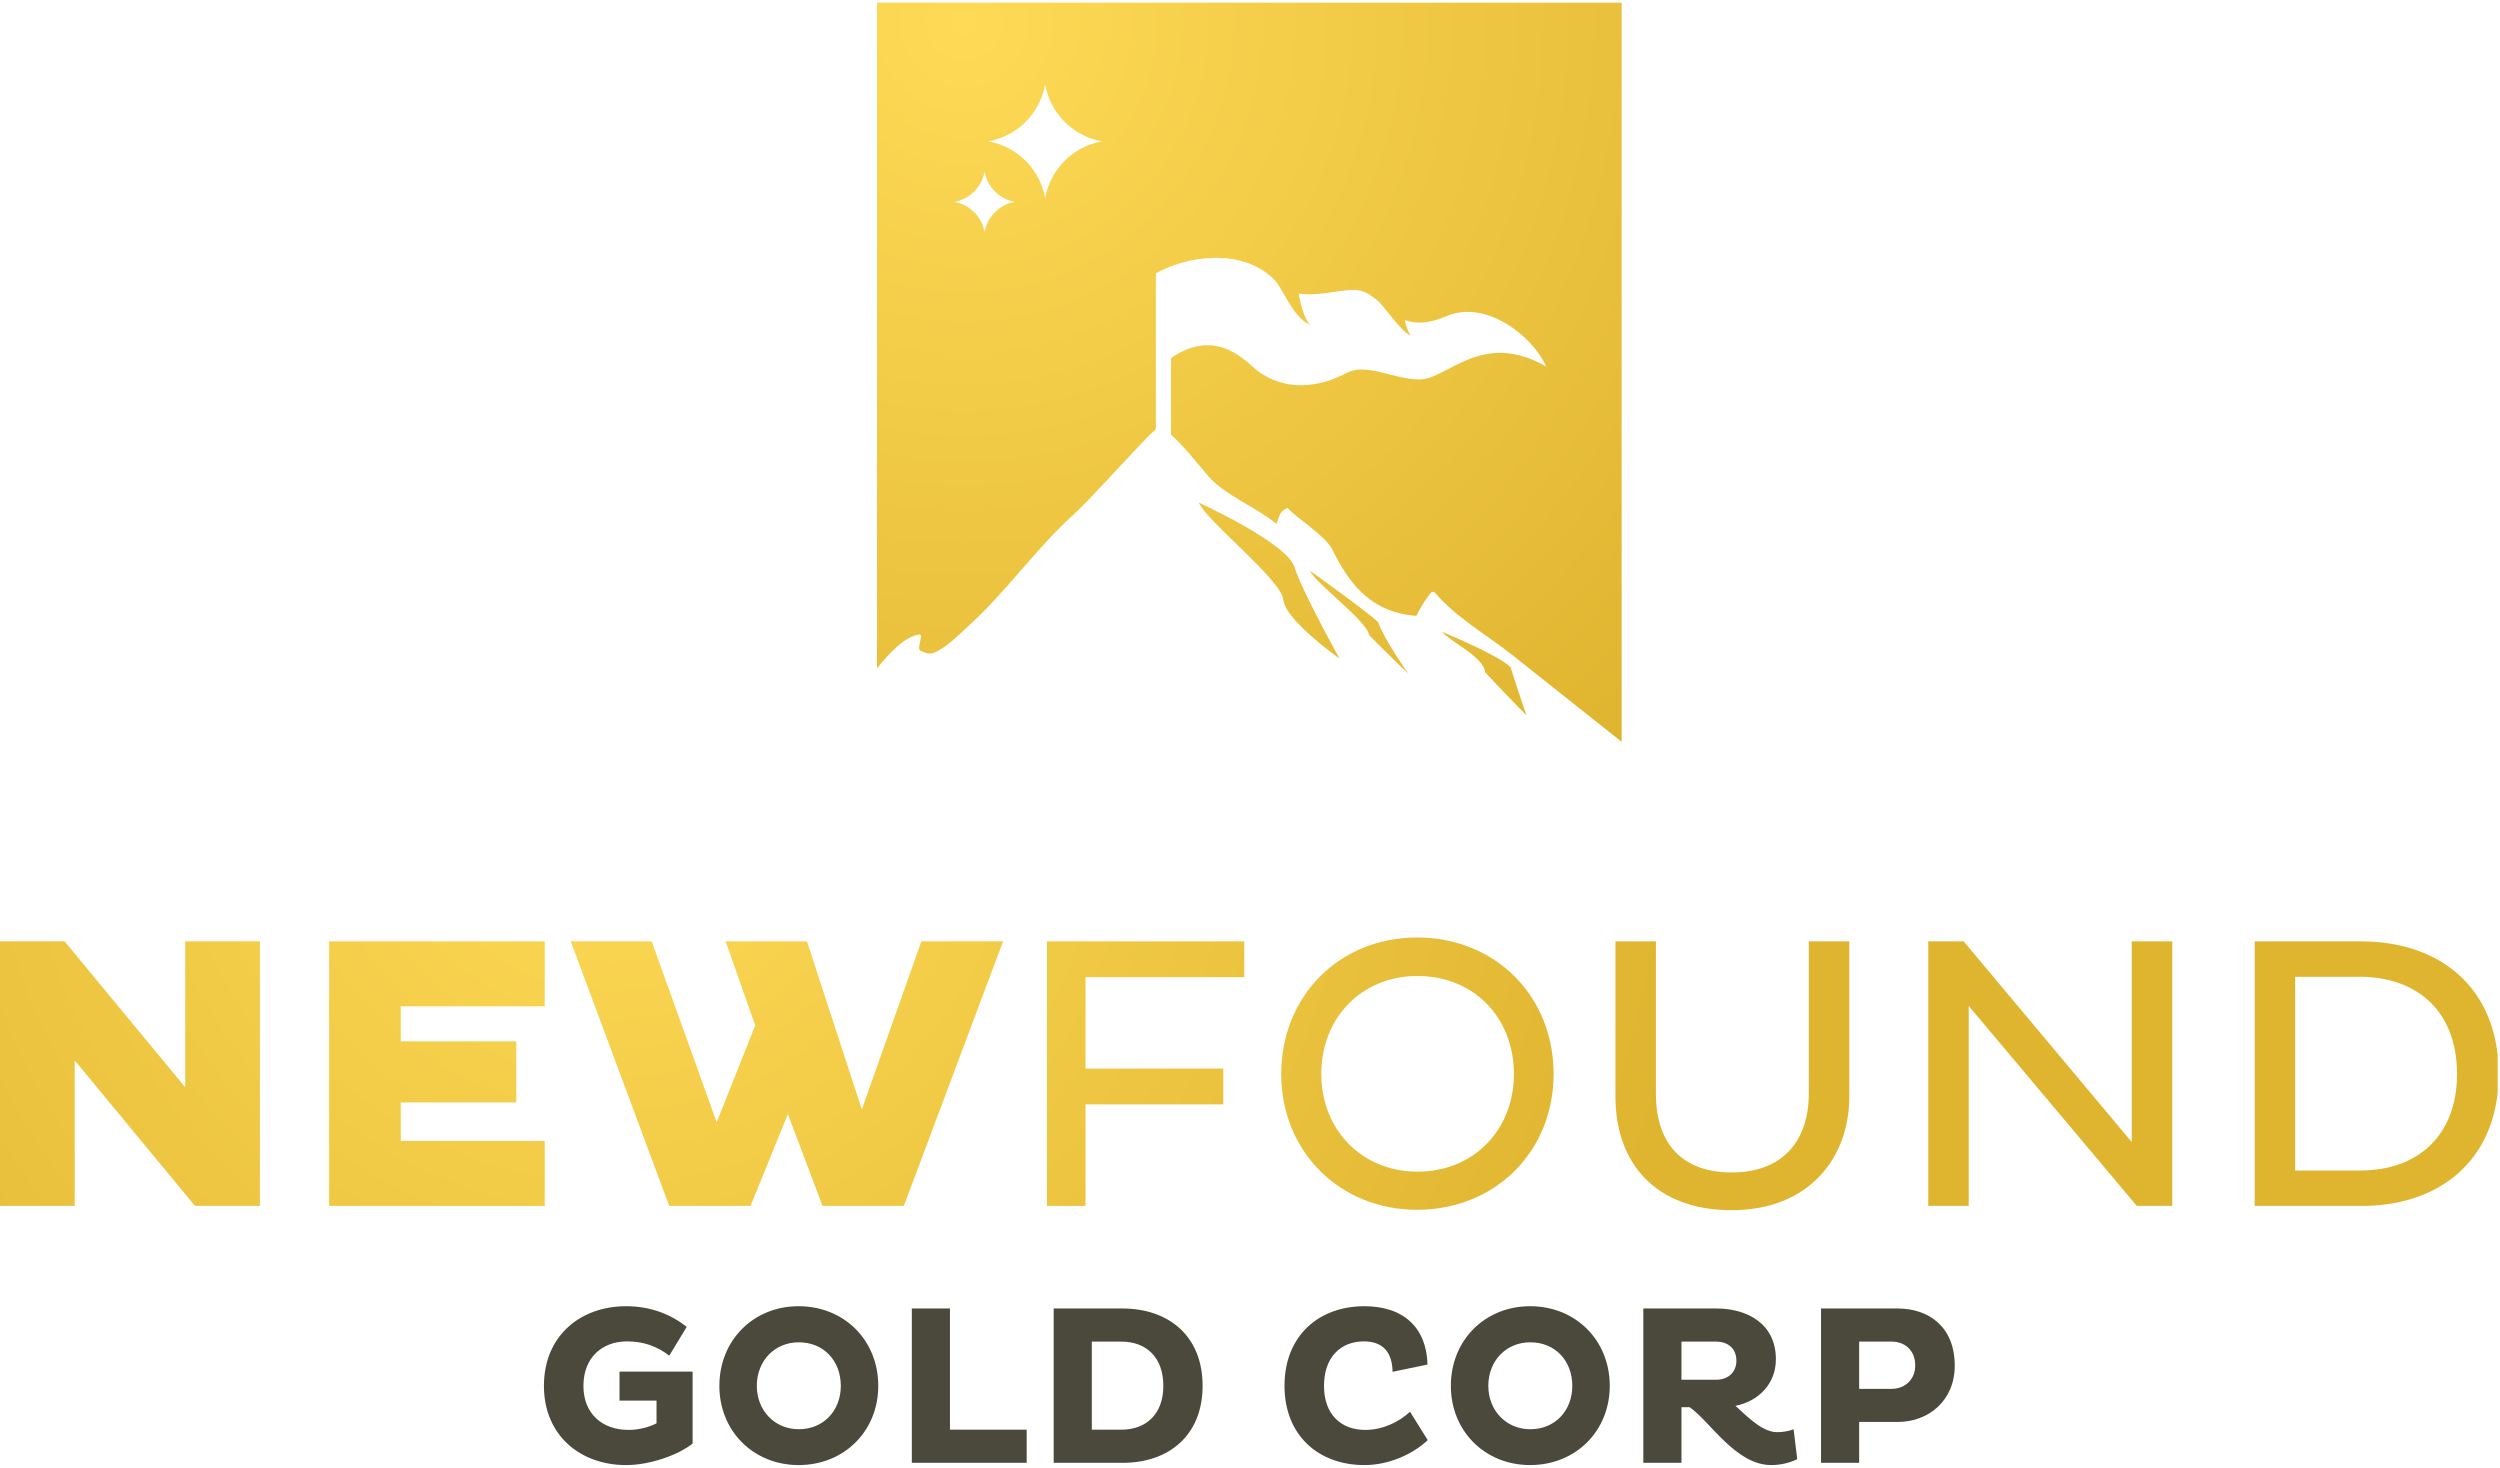 <svg version="1.2" baseProfile="tiny-ps" xmlns="http://www.w3.org/2000/svg" viewBox="0 0 1722 1011" width="1722" height="1011">
	<title>NFGC-Technical-Presentation-1-pdf-svg</title>
	<defs>
		<clipPath clipPathUnits="userSpaceOnUse" id="cp1">
			<path d="M-7137 -3620L2023 -3620L2023 1531L-7137 1531L-7137 -3620Z" />
		</clipPath>
		<radialGradient id="grd1" gradientUnits="userSpaceOnUse"  cx="422.054" cy="532.046" r="761.832">
			<stop offset="0" stop-color="#feda56"  />
			<stop offset="1" stop-color="#dfb42f"  />
		</radialGradient>
		<radialGradient id="grd2" gradientUnits="userSpaceOnUse"  cx="422.054" cy="532.046" r="761.832">
			<stop offset="0" stop-color="#feda56"  />
			<stop offset="1" stop-color="#dfb42f"  />
		</radialGradient>
		<radialGradient id="grd3" gradientUnits="userSpaceOnUse"  cx="422.054" cy="532.046" r="761.832">
			<stop offset="0" stop-color="#feda56"  />
			<stop offset="1" stop-color="#dfb42f"  />
		</radialGradient>
		<radialGradient id="grd4" gradientUnits="userSpaceOnUse"  cx="422.054" cy="532.046" r="761.832">
			<stop offset="0" stop-color="#feda56"  />
			<stop offset="1" stop-color="#dfb42f"  />
		</radialGradient>
		<radialGradient id="grd5" gradientUnits="userSpaceOnUse"  cx="422.054" cy="532.046" r="761.832">
			<stop offset="0" stop-color="#feda56"  />
			<stop offset="1" stop-color="#dfb42f"  />
		</radialGradient>
		<radialGradient id="grd6" gradientUnits="userSpaceOnUse"  cx="422.054" cy="532.046" r="761.832">
			<stop offset="0" stop-color="#feda56"  />
			<stop offset="1" stop-color="#dfb42f"  />
		</radialGradient>
		<radialGradient id="grd7" gradientUnits="userSpaceOnUse"  cx="422.054" cy="532.046" r="761.832">
			<stop offset="0" stop-color="#feda56"  />
			<stop offset="1" stop-color="#dfb42f"  />
		</radialGradient>
		<radialGradient id="grd8" gradientUnits="userSpaceOnUse"  cx="422.054" cy="532.046" r="761.832">
			<stop offset="0" stop-color="#feda56"  />
			<stop offset="1" stop-color="#dfb42f"  />
		</radialGradient>
		<radialGradient id="grd9" gradientUnits="userSpaceOnUse"  cx="664.039" cy="15.481" r="672.973">
			<stop offset="0" stop-color="#feda56"  />
			<stop offset="1" stop-color="#dfb42f"  />
		</radialGradient>
		<radialGradient id="grd10" gradientUnits="userSpaceOnUse"  cx="664.039" cy="15.481" r="672.973">
			<stop offset="0" stop-color="#feda56"  />
			<stop offset="1" stop-color="#dfb42f"  />
		</radialGradient>
		<radialGradient id="grd11" gradientUnits="userSpaceOnUse"  cx="664.039" cy="15.481" r="672.973">
			<stop offset="0" stop-color="#feda56"  />
			<stop offset="1" stop-color="#dfb42f"  />
		</radialGradient>
		<radialGradient id="grd12" gradientUnits="userSpaceOnUse"  cx="664.039" cy="15.481" r="672.973">
			<stop offset="0" stop-color="#feda56"  />
			<stop offset="1" stop-color="#dfb42f"  />
		</radialGradient>
	</defs>
	<style>
		tspan { white-space:pre }
		.shp0 { fill: url(#grd1) } 
		.shp1 { fill: url(#grd2) } 
		.shp2 { fill: url(#grd3) } 
		.shp3 { fill: url(#grd4) } 
		.shp4 { fill: url(#grd5) } 
		.shp5 { fill: url(#grd6) } 
		.shp6 { fill: url(#grd7) } 
		.shp7 { fill: url(#grd8) } 
		.shp8 { fill: #4a493c } 
		.shp9 { fill: url(#grd9) } 
		.shp10 { fill: url(#grd10) } 
		.shp11 { fill: url(#grd11) } 
		.shp12 { fill: url(#grd12) } 
	</style>
	<g id="Clip-Path: Page 1" clip-path="url(#cp1)">
		<g id="Page 1">
			<path id="Path 7" class="shp0" d="M179.04 648.41L179.04 830.62L134.28 830.62L51.46 730.41L51.46 830.62L0 830.62L0 648.41L44.49 648.41L127.58 748.9L127.58 648.41L179.04 648.41Z" />
			<path id="Path 8" class="shp1" d="M375.21 648.41L375.21 693.16L276.04 693.16L276.04 717.28L355.64 717.28L355.64 759.35L276.04 759.35L276.04 785.87L375.21 785.87L375.21 830.62L226.72 830.62L226.72 648.41L375.21 648.41Z" />
			<path id="Path 9" class="shp2" d="M690.92 648.41L622.57 830.62L566.56 830.62L542.7 767.38L516.97 830.62L460.96 830.62L393.15 648.41L448.89 648.41L493.65 773.01L520.19 706.29L499.81 648.41L555.84 648.41L593.62 764.17L634.64 648.41L690.92 648.41Z" />
			<path id="Path 10" class="shp3" d="M857.06 648.41L857.06 673.07L747.71 673.07L747.71 736.04L842.59 736.04L842.59 760.69L747.71 760.69L747.71 830.62L721.17 830.62L721.17 648.41L857.06 648.41Z" />
			<path id="Path 11" fill-rule="evenodd" class="shp4" d="M976.05 645.74C1029.92 645.74 1070.12 685.93 1070.12 739.78C1070.12 793.11 1029.92 833.3 976.05 833.3C922.72 833.3 882.51 793.11 882.51 739.78C882.51 685.93 922.72 645.74 976.05 645.74ZM976.32 807.04C1015.18 807.04 1042.79 778.1 1042.79 739.78C1042.79 700.93 1015.18 672.26 976.32 672.26C937.99 672.26 910.11 700.93 910.11 739.78C910.11 778.1 937.99 807.04 976.32 807.04Z" />
			<path id="Path 12" class="shp5" d="M1273.8 648.41L1273.8 755.33C1273.8 797.4 1246.19 833.57 1192.85 833.57C1140.05 833.57 1112.72 800.88 1112.72 755.33L1112.72 648.41L1140.6 648.41L1140.6 753.45C1140.6 786.14 1157.21 807.58 1192.85 807.58C1229.04 807.58 1245.92 784.54 1245.92 753.19L1245.92 648.41L1273.8 648.41Z" />
			<path id="Path 13" class="shp6" d="M1496.24 648.41L1496.24 830.62L1471.84 830.62L1356.06 692.9L1356.06 830.62L1328.19 830.62L1328.19 648.41L1352.58 648.41L1468.36 786.68L1468.36 648.41L1496.24 648.41Z" />
			<path id="Path 14" fill-rule="evenodd" class="shp7" d="M1627 648.41C1676.76 648.66 1714.84 675.87 1720.38 726.67L1720.38 752.79C1714.84 803.21 1676.76 830.62 1627 830.62L1553.03 830.62L1553.03 648.41L1627 648.41ZM1580.91 806.24L1625.94 806.24C1664.8 806.24 1692.4 782.66 1692.4 739.78C1692.4 696.38 1664.8 673.07 1625.94 672.8L1580.91 672.8L1580.91 806.24Z" />
			<path id="Path 15" fill-rule="evenodd" class="shp8" d="M477.07 944.74L477.07 994.3C467.22 1002.27 447.52 1009.15 431.26 1009.15C399.83 1009.15 374.66 988.83 374.66 954.59C374.66 920.04 399.83 899.72 431.26 899.72C448.46 899.72 462.37 905.51 473.01 913.95L460.97 933.8C452.99 927.55 443.61 923.95 431.88 923.95C414.84 923.95 401.86 935.05 401.86 954.59C401.86 973.82 414.84 984.92 432.98 984.92C439.86 984.92 446.74 983.2 452.21 980.39L452.21 964.75L426.72 964.75L426.72 944.74L477.07 944.74ZM550.07 899.72C581.5 899.72 604.95 923.17 604.95 954.59C604.95 985.7 581.5 1009.14 550.07 1009.14C518.95 1009.14 495.5 985.7 495.5 954.59C495.5 923.17 518.95 899.72 550.07 899.72ZM550.23 984.45C567.42 984.45 579.15 971.48 579.15 954.59C579.15 937.4 567.42 924.58 550.23 924.58C533.49 924.58 521.3 937.4 521.3 954.59C521.3 971.48 533.49 984.45 550.23 984.45ZM628.07 1007.58L628.07 901.29L654.33 901.29L654.33 984.76L707.18 984.76L707.18 1007.58L628.07 1007.58ZM725.78 901.29L773.46 901.29C804.89 901.44 828.35 920.05 828.35 954.59C828.35 988.82 804.89 1007.59 773.46 1007.59L725.78 1007.59L725.78 901.29ZM752.04 924.11L752.04 984.76L772.37 984.76C789.57 984.76 801.3 973.97 801.3 954.59C801.3 934.89 789.57 924.11 772.37 924.11L752.04 924.11ZM983.42 991.95C973.89 1001.02 957.47 1009.15 939.8 1009.15C908.37 1009.15 884.76 988.83 884.76 954.59C884.76 920.04 908.37 899.72 939.8 899.72C967.32 899.72 982.64 915.04 983.27 939.9L959.19 944.9C959.03 932.08 953.09 923.95 939.49 923.95C923.22 923.95 911.97 935.05 911.97 954.59C911.97 973.82 923.22 984.92 940.43 984.92C952.78 984.92 963.73 979.29 971.23 972.42L983.42 991.95ZM1053.92 899.72C1085.35 899.72 1108.8 923.17 1108.8 954.59C1108.8 985.7 1085.35 1009.14 1053.92 1009.14C1022.8 1009.14 999.35 985.7 999.35 954.59C999.35 923.17 1022.8 899.72 1053.92 899.72ZM1054.08 984.45C1071.28 984.45 1083 971.48 1083 954.59C1083 937.4 1071.28 924.58 1054.08 924.58C1037.35 924.58 1025.15 937.4 1025.15 954.59C1025.15 971.48 1037.35 984.45 1054.08 984.45ZM1131.92 901.29L1182.43 901.29C1203.06 901.29 1223.23 911.45 1223.23 936.3C1223.23 953.03 1211.51 965.07 1195.4 968.35C1204.94 977.1 1214.32 986.48 1224.17 986.48C1227.61 986.48 1232.15 985.86 1235.43 984.45L1237.93 1005.08C1233.55 1007.27 1227.14 1009.14 1219.95 1009.14C1195.56 1009.14 1177.73 978.82 1163.82 969.29L1158.19 969.29L1158.19 1007.59L1131.92 1007.59L1131.92 901.29ZM1158.19 924.11L1158.19 950.37L1181.95 950.37C1190.56 950.37 1196.03 945.06 1196.03 937.24C1196.03 929.11 1190.56 924.11 1181.95 924.11L1158.19 924.11ZM1254.33 901.29L1307.18 901.29C1328.28 901.29 1346.42 913.63 1346.42 940.68C1346.42 964.91 1328.28 979.44 1307.18 979.44L1280.59 979.44L1280.59 1007.59L1254.33 1007.59L1254.33 901.29ZM1280.59 924.11L1280.59 956.63L1302.95 956.63C1312.18 956.63 1319.21 950.22 1319.21 940.53C1319.21 930.21 1312.18 924.11 1302.95 924.11L1280.59 924.11Z" />
			<path id="Path 16" class="shp9" d="M891.6 390.49C896.66 406.93 922.76 453.75 922.76 453.75C922.76 453.75 885.27 427.18 884 413.24C882.74 399.29 830.85 358.86 825.78 346.2C825.78 346.2 886.53 374.04 891.6 390.49Z" />
			<path id="Path 17" class="shp10" d="M949.26 428.56C952.8 439.4 969.95 464 969.95 464C969.95 464 951.07 445.85 942.9 437.31C942.02 428.12 905.8 401.47 902.27 393.13C902.27 393.13 941.35 420.99 949.26 428.56Z" />
			<path id="Path 18" class="shp11" d="M1040.47 459.55C1044.2 471.66 1051.47 492.81 1051.47 492.81C1051.47 492.81 1031.55 472.54 1022.94 462.99C1022.01 452.72 1000.96 443.3 993.13 435.19C993.13 435.19 1032.13 451.09 1040.47 459.55Z" />
			<path id="Path 19" fill-rule="evenodd" class="shp12" d="M1117 1.86L1117 510.99C1108.97 504.62 1100.95 498.25 1092.93 491.88C1075.66 478.17 1058.39 464.46 1041.12 450.75C1024.84 437.83 1002.89 425.21 989.35 409.27C986.52 405.95 985.7 408.11 983.53 411C980.38 415.21 977.8 419.58 975.57 424.22C946.52 422.04 930.66 405.07 917.84 378.77C913.1 369.08 894.02 357.7 886.81 349.82C881.65 352.67 882.11 352.82 879.23 360.84C866.01 349.72 843.56 341.1 832.3 328C825.36 319.92 815.49 307.31 806.6 299.42L806.6 246.62C833.08 228.51 851.64 242.28 862.74 252.51C874.86 263.68 897.56 272.56 927.4 256.97C936.16 252.39 946.47 255.17 957.29 257.95C964.32 259.75 971.55 261.55 978.71 261.34C996.89 260.81 1021.26 227.15 1065.05 252.51C1055.95 231.86 1023.79 205.9 996.09 217.85C983.75 223.17 974.92 223.06 967.88 220.51C967.85 223.63 969.81 228.09 971.61 231.18C965.12 228.4 953 210.7 949.92 208C946.07 204.66 942.25 201.67 937.72 200.34C932.98 198.93 925.88 200.06 918.04 201.2C910.44 202.3 902.13 203.4 894.6 202.18C895.25 208.34 898.58 219.71 902.16 223.75C889.52 217.62 883.97 198.28 876.85 191.76C853.81 169.82 815.51 177.26 796.51 188.11L796.17 188.11L796.17 295.51C785.64 304.91 752.22 342.92 739.78 354.13C713.52 377.8 693.34 407.36 667.14 431.12C660.5 437.14 652.89 445.01 644.81 448.97C640.28 451.2 638.13 449.99 633.98 448.2C631.14 446.97 636.41 436.73 633.36 437.07C623.65 438.15 612.92 449.33 604.08 460.29L604.08 1.86L1117 1.86ZM719.89 136.5C723.44 116.59 739.13 100.9 759.05 97.35C739.13 93.81 723.44 78.12 719.89 58.21C716.35 78.12 700.65 93.81 680.73 97.35C700.65 100.9 716.35 116.59 719.89 136.5ZM678.19 159.9C680.08 149.29 688.43 140.94 699.04 139.05C688.43 137.17 680.08 128.81 678.19 118.21C676.3 128.81 667.94 137.17 657.33 139.05C667.94 140.94 676.3 149.29 678.19 159.9Z" />
		</g>
	</g>
</svg>